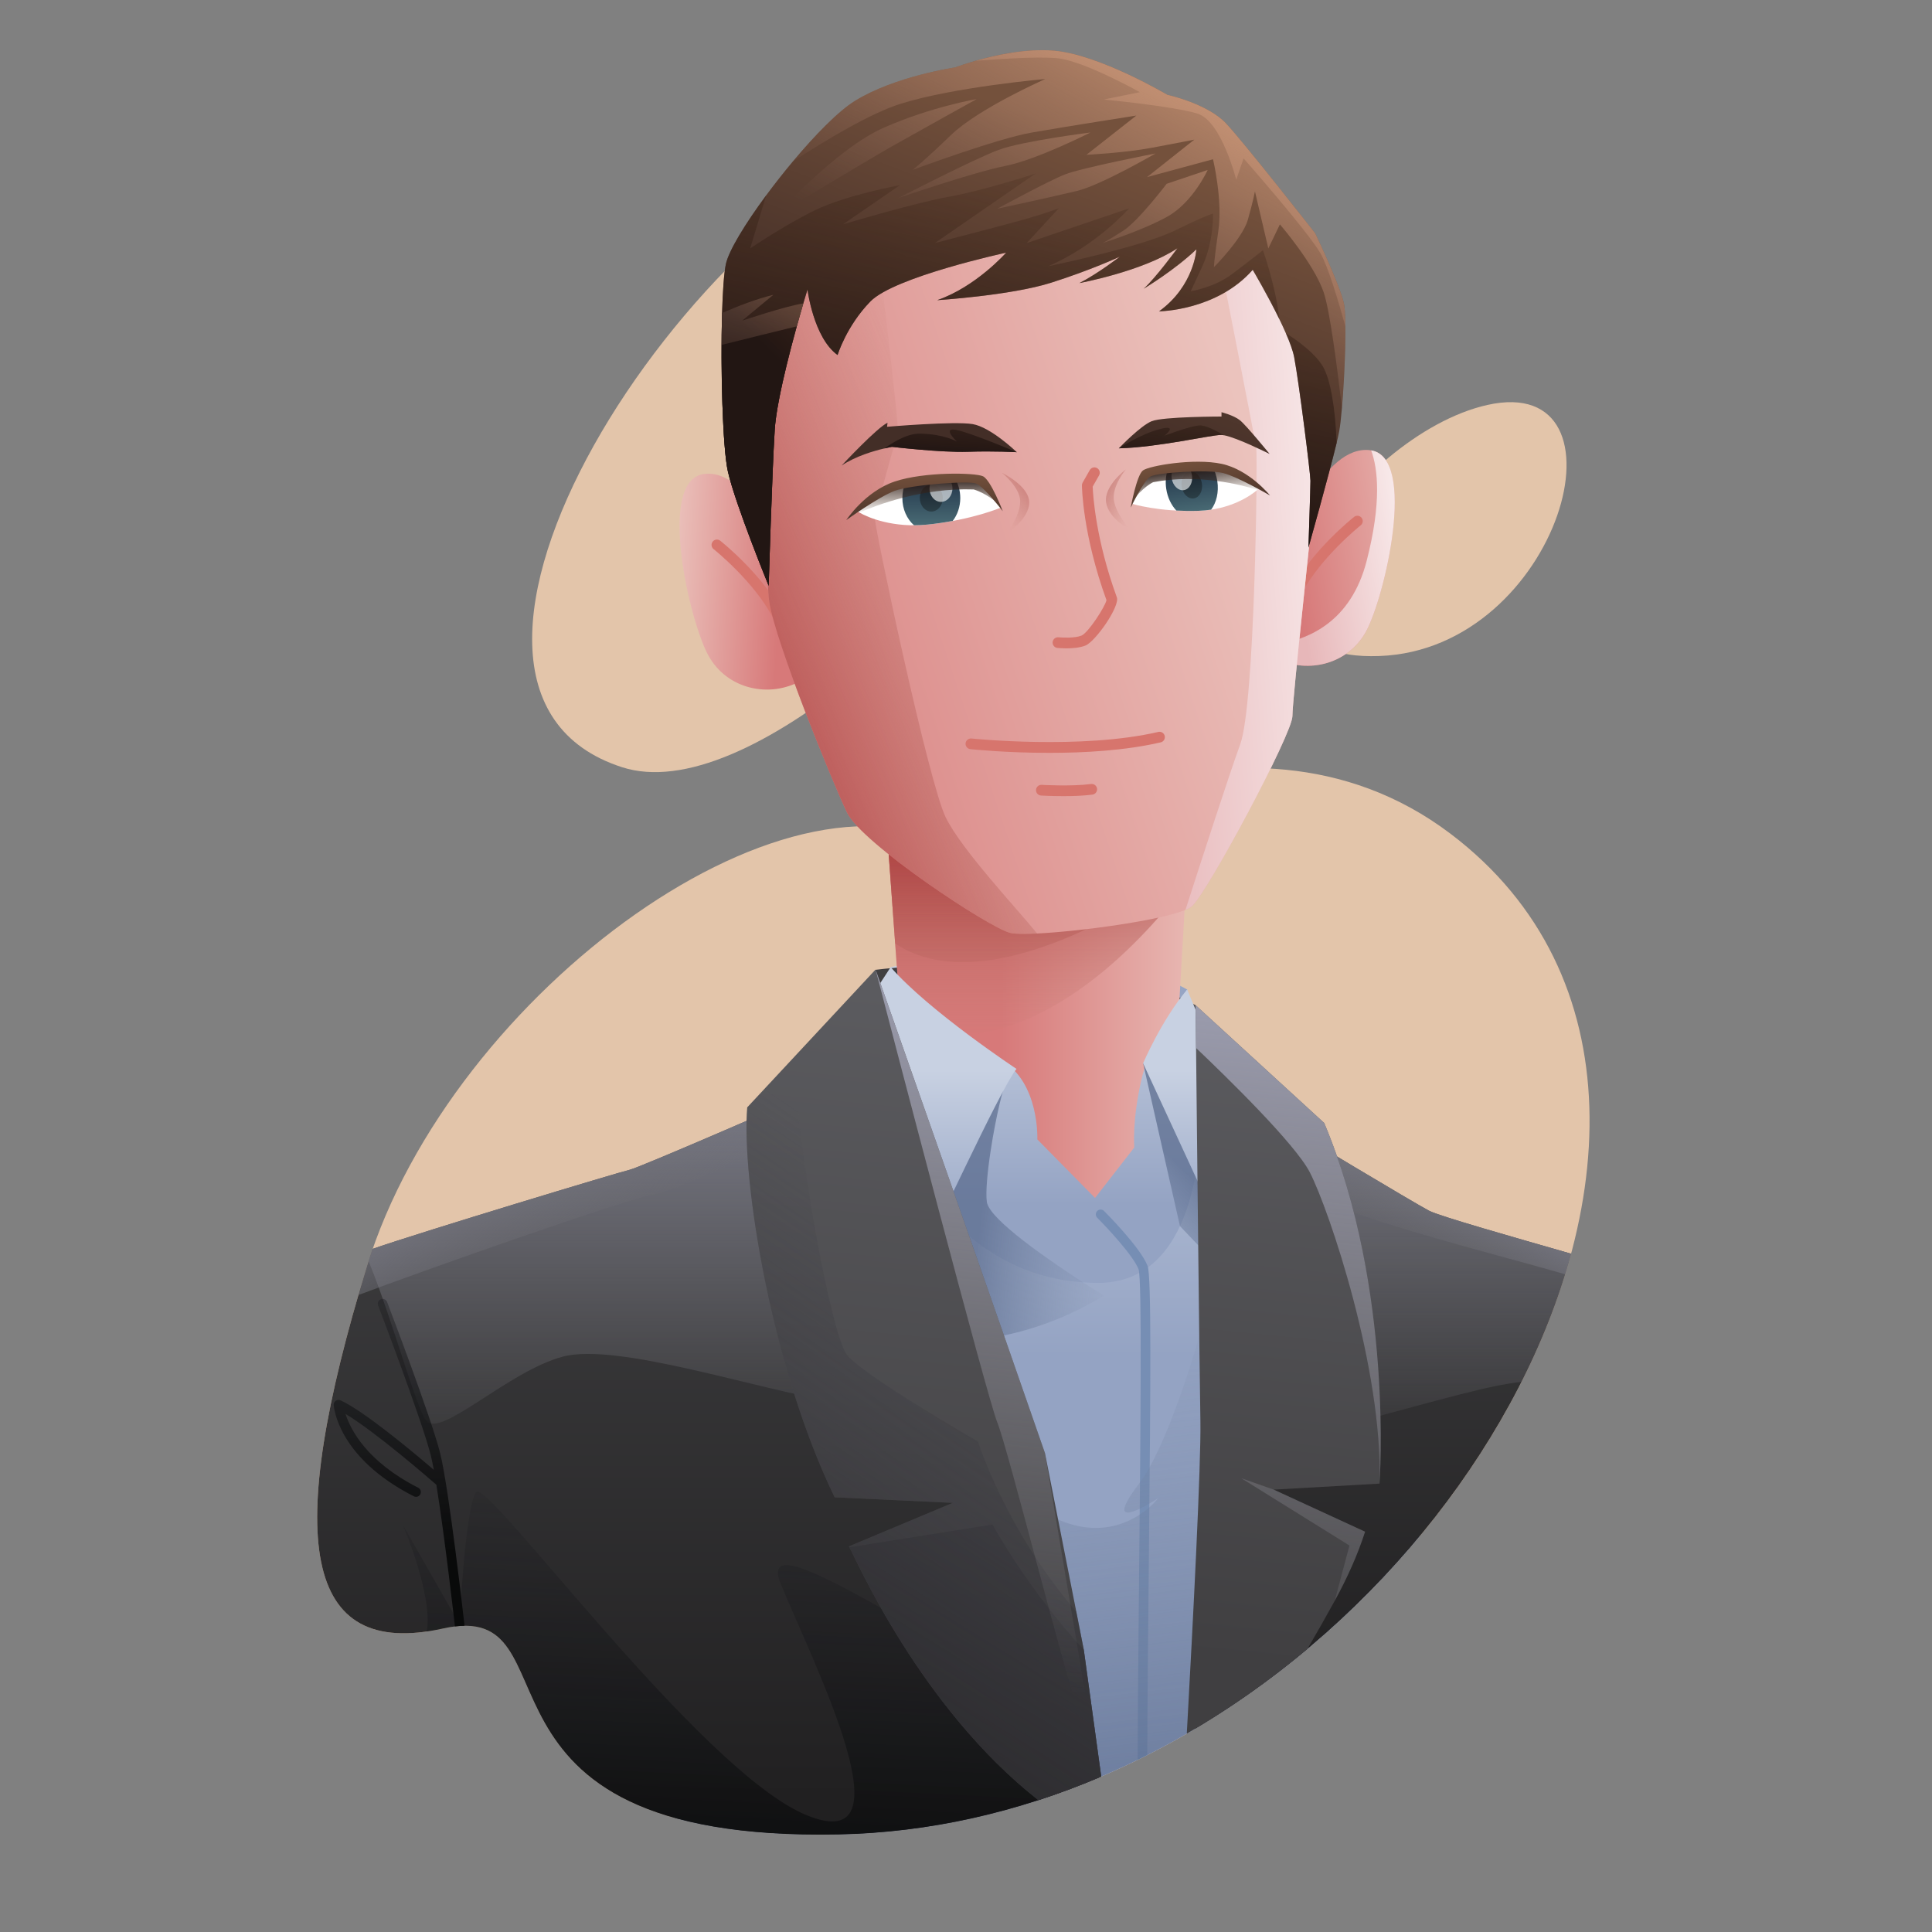 <?xml version="1.0" encoding="UTF-8" standalone="no"?>
<!-- Generator: Adobe Illustrator 19.2.0, SVG Export Plug-In . SVG Version: 6.00 Build 0)  -->

<svg
   version="1.1"
   id="Layer_1"
   x="0px"
   y="0px"
   viewBox="0 0 600 600"
   style="enable-background:new 0 0 600 600;"
   xml:space="preserve"
   sodipodi:docname="Ukraine Male.svg"
   inkscape:version="1.4 (1:1.4+202410161351+e7c3feb100)"
   xmlns:inkscape="http://www.inkscape.org/namespaces/inkscape"
   xmlns:sodipodi="http://sodipodi.sourceforge.net/DTD/sodipodi-0.dtd"
   xmlns="http://www.w3.org/2000/svg"
   xmlns:svg="http://www.w3.org/2000/svg"><rect x="0" y="0" width="600" height="600" fill="#808080" stroke="none"/><defs
   id="defs137">
	
	

		<linearGradient
   id="SVGID_1_"
   gradientUnits="userSpaceOnUse"
   x1="0"
   y1="0"
   x2="0.707"
   y2="0.707">
			<stop
   offset="0"
   style="stop-color:#DDDEE2"
   id="stop1" />
			<stop
   offset="0.181"
   style="stop-color:#D9DADE"
   id="stop2" />
			<stop
   offset="0.366"
   style="stop-color:#CDCED2"
   id="stop3" />
			<stop
   offset="0.553"
   style="stop-color:#B8BABD"
   id="stop4" />
			<stop
   offset="0.742"
   style="stop-color:#9B9EA0"
   id="stop5" />
			<stop
   offset="0.93"
   style="stop-color:#777A7C"
   id="stop6" />
			<stop
   offset="1"
   style="stop-color:#676B6C"
   id="stop7" />
		</linearGradient>
		
		
	
			
		
				
				
			</defs><sodipodi:namedview
   id="namedview137"
   pagecolor="#ffffff"
   bordercolor="#666666"
   borderopacity="1.0"
   inkscape:showpageshadow="2"
   inkscape:pageopacity="0.0"
   inkscape:pagecheckerboard="0"
   inkscape:deskcolor="#d1d1d1"
   inkscape:zoom="1.32"
   inkscape:cx="300"
   inkscape:cy="300"
   inkscape:window-width="1920"
   inkscape:window-height="1008"
   inkscape:window-x="0"
   inkscape:window-y="0"
   inkscape:window-maximized="1"
   inkscape:current-layer="Layer_1" />
<style
   type="text/css"
   id="style1">
	.Drop_x0020_Shadow{fill:none;}
	.Round_x0020_Corners_x0020_2_x0020_pt{fill:#FFFFFF;stroke:#272525;stroke-miterlimit:10;}
	.Live_x0020_Reflect_x0020_X{fill:none;}
	.Bevel_x0020_Soft{fill:url(#SVGID_1_);}
	.Dusk{fill:#FFFFFF;}
	.Foliage_GS{fill:#F8DC30;}
	.Pompadour_GS{fill-rule:evenodd;clip-rule:evenodd;fill:#6FABDE;}
	.st0{fill:#F5E4D0;}
	.st1{fill:#E3C5AA;}
	.st2{fill:url(#SVGID_2_);}
	.st3{fill:url(#SVGID_3_);}
	.st4{fill:url(#SVGID_4_);}
	.st5{fill:url(#SVGID_5_);}
	.st6{fill:url(#SVGID_6_);}
	.st7{fill:url(#SVGID_7_);}
	.st8{fill:url(#SVGID_8_);}
	.st9{opacity:0.7;fill:url(#SVGID_9_);}
	.st10{opacity:0.7;fill:url(#SVGID_10_);}
	.st11{fill:#768EB4;}
	.st12{opacity:0.7;fill:url(#SVGID_11_);}
	.st13{fill:url(#SVGID_12_);}
	.st14{fill:url(#SVGID_13_);}
	.st15{fill:url(#SVGID_14_);}
	.st16{fill:url(#SVGID_15_);}
	.st17{fill:url(#SVGID_16_);}
	.st18{fill:url(#SVGID_17_);}
	.st19{fill:url(#SVGID_18_);}
	.st20{fill:url(#SVGID_19_);}
	.st21{fill:url(#SVGID_20_);}
	.st22{fill:url(#SVGID_21_);}
	.st23{fill:url(#SVGID_22_);}
	.st24{fill:url(#SVGID_23_);}
	.st25{fill:url(#SVGID_24_);}
	.st26{fill:url(#SVGID_25_);}
	.st27{fill:url(#SVGID_26_);}
	.st28{fill:url(#SVGID_27_);}
	.st29{fill:url(#SVGID_28_);}
	.st30{fill:url(#SVGID_29_);}
	.st31{fill:url(#SVGID_30_);}
	.st32{fill:#D7756D;}
	.st33{fill:url(#SVGID_31_);}
	.st34{fill:url(#SVGID_32_);}
	.st35{fill:url(#SVGID_33_);}
	.st36{fill:url(#SVGID_34_);}
	.st37{fill:url(#SVGID_35_);}
	.st38{fill:url(#SVGID_36_);}
	.st39{fill:#FFFFFF;}
	.st40{fill:url(#SVGID_37_);}
	.st41{fill:url(#SVGID_38_);}
	.st42{opacity:0.6;}
	.st43{fill:url(#SVGID_39_);}
	.st44{fill:url(#SVGID_40_);}
	.st45{fill:url(#SVGID_41_);}
	.st46{fill:url(#SVGID_42_);}
	.st47{fill:url(#SVGID_43_);}
	.st48{fill:url(#SVGID_44_);}
	.st49{fill:url(#SVGID_45_);}
	.st50{fill:url(#SVGID_46_);}
	.st51{fill:url(#SVGID_47_);}
	.st52{fill:url(#SVGID_48_);}
	.st53{fill:url(#SVGID_49_);}
	.st54{opacity:0.7;fill:url(#SVGID_50_);}
	.st55{opacity:0.7;fill:url(#SVGID_51_);}
	.st56{opacity:0.7;fill:url(#SVGID_52_);}
	.st57{opacity:0.7;fill:url(#SVGID_53_);}
	.st58{fill:url(#SVGID_54_);}
	.st59{opacity:0.7;fill:url(#SVGID_55_);}
	.st60{opacity:0.7;fill:url(#SVGID_56_);}
	.st61{fill:url(#SVGID_57_);}
	.st62{opacity:0.7;fill:url(#SVGID_58_);}
	.st63{fill:url(#SVGID_59_);}
</style>
<g
   id="g10">
					<g
   id="g9">
						<path
   class="st1"
   d="m 293.611,37.445 c -80.82,25.818 -176.828,176.197 -100.413,200.826 76.415,24.63 282.294,-258.927 100.413,-200.826 z"
   id="path7" />
						<path
   class="st1"
   d="m 300.374,265.752 c -52.287,-36.601 -160.33,42.529 -186.401,127.503 -26.072,84.974 -19.827,122.14 23.625,112.484 43.453,-9.656 -0.126,66.388 122.79,63.953 172.842,-3.424 305.061,-223.747 190.087,-310.764 -65.593,-49.643 -150.101,6.823 -150.101,6.823 z"
   id="path8" />
						<path
   class="st1"
   d="m 461.887,125.767 c -41.625,9.349 -89.746,79.985 -33.524,77.967 56.221,-2.019 79.926,-88.388 33.524,-77.967 z"
   id="path9" />
					</g>
				</g><g
   id="g136">
			<g
   id="g67">
				
					<linearGradient
   id="SVGID_2_"
   gradientUnits="userSpaceOnUse"
   x1="276.606"
   y1="325.054"
   x2="370.369"
   y2="325.054">
					<stop
   offset="0.065"
   style="stop-color:#C8D1E2"
   id="stop12" />
					<stop
   offset="1"
   style="stop-color:#94A3C3"
   id="stop13" />
				</linearGradient>
				<path
   class="st2"
   d="m 325.199,295.747 c -25.012,-0.56 -48.593,4.604 -48.593,4.604 0,0 4.542,23.954 4.729,26.194 0.187,2.24 52.637,39.944 74.289,23.892 21.652,-16.052 13.066,-43.118 13.066,-43.118 0,0 -18.479,-11.013 -43.491,-11.573 z"
   id="path13"
   style="fill:url(#SVGID_2_)" />
				
					<linearGradient
   id="SVGID_3_"
   gradientUnits="userSpaceOnUse"
   x1="382.876"
   y1="323.091"
   x2="340.223"
   y2="318.053">
					<stop
   offset="0"
   style="stop-color:#5C5C60"
   id="stop14" />
					<stop
   offset="1"
   style="stop-color:#403F41"
   id="stop15" />
				</linearGradient>
				<path
   class="st3"
   d="m 271.949,301.183 -1.568,15.843 104.284,21.092 -3.362,-25.945 c -36.398,-19.226 -99.353,-10.99 -99.353,-10.99 z"
   id="path15"
   style="fill:url(#SVGID_3_)" />
				<g
   id="g21">
					
						<linearGradient
   id="SVGID_4_"
   gradientUnits="userSpaceOnUse"
   x1="380.386"
   y1="308.626"
   x2="311.054"
   y2="308.626">
						<stop
   offset="0"
   style="stop-color:#EBC3BD"
   id="stop16" />
						<stop
   offset="1"
   style="stop-color:#D77979"
   id="stop17" />
					</linearGradient>
					<polygon
   class="st4"
   points="368.361,274.491 370.429,238.63 273.495,230.791 279.595,315.032 281.902,317.78 339.571,386.462 365.33,327.038 "
   id="polygon17"
   style="fill:url(#SVGID_4_)" />
					
						<linearGradient
   id="SVGID_5_"
   gradientUnits="userSpaceOnUse"
   x1="321.962"
   y1="324.243"
   x2="321.962"
   y2="251.81">
						<stop
   offset="0"
   style="stop-color:#BF7C71;stop-opacity:0"
   id="stop18" />
						<stop
   offset="1"
   style="stop-color:#AC3A3B"
   id="stop19" />
					</linearGradient>
					<path
   class="st5"
   d="m 273.495,230.791 4.51,62.231 1.59,22.01 2.307,2.748 c 7.728,3.248 15.716,4.592 23.698,2.979 27.498,-5.547 50.166,-29.805 62.761,-46.268 l 2.068,-35.86 -12.648,-1.023 z"
   id="path19"
   style="fill:url(#SVGID_5_)" />
					
						<linearGradient
   id="SVGID_6_"
   gradientUnits="userSpaceOnUse"
   x1="316.745"
   y1="324.243"
   x2="316.745"
   y2="251.81">
						<stop
   offset="0"
   style="stop-color:#BF7C71;stop-opacity:0"
   id="stop20" />
						<stop
   offset="1"
   style="stop-color:#AC3A3B"
   id="stop21" />
					</linearGradient>
					<path
   class="st6"
   d="m 273.495,230.791 4.51,62.231 c 29.529,19.703 81.972,-17.307 81.972,-17.307 0,0 0.366,-22.331 -2.195,-38.108 z"
   id="path21"
   style="fill:url(#SVGID_6_)" />
				</g>
				<g
   id="g35">
					
						<linearGradient
   id="SVGID_7_"
   gradientUnits="userSpaceOnUse"
   x1="325.241"
   y1="285.77"
   x2="325.241"
   y2="421.167">
						<stop
   offset="0.065"
   style="stop-color:#C8D1E2"
   id="stop22" />
						<stop
   offset="1"
   style="stop-color:#94A3C3"
   id="stop23" />
					</linearGradient>
					<path
   class="st7"
   d="m 260.388,569.692 c 72.291,-1.432 137.47,-40.81 180.435,-92.505 l -1.705,-103.418 -31.448,-14.201 -34.643,-15.642 -8.967,-4.047 -28.625,50.069 -27.76,-32.695 -23.19,-27.319 -6.884,-0.463 -6.914,3.718 -41.37,22.279 -19.659,10.587 v 198.542 c 12.691,3.525 29.139,5.521 50.73,5.094 z"
   id="path23"
   style="fill:url(#SVGID_7_)" />
					
						<linearGradient
   id="SVGID_8_"
   gradientUnits="userSpaceOnUse"
   x1="321.707"
   y1="299.109"
   x2="321.707"
   y2="374.189">
						<stop
   offset="0.065"
   style="stop-color:#C8D1E2"
   id="stop24" />
						<stop
   offset="1"
   style="stop-color:#94A3C3"
   id="stop25" />
					</linearGradient>
					<path
   class="st8"
   d="m 372.923,340.418 -4.233,-33.098 c 0,0 -11.199,14.932 -14.186,27.871 -2.987,12.946 -2.24,21.159 -2.24,21.159 l -12.192,15.679 -17.919,-18.173 c 0,0 0.747,-17.665 -11.199,-24.639 -1.053,-0.612 -2.173,-1.292 -3.345,-2.023 -12.133,-7.548 -29.641,-20.711 -31,-26.841 l -6.227,31.605 c 0,0 0.097,0.433 0.306,1.232 2.3,8.788 18.098,61.738 65.658,65.053 1.538,0.112 3.113,0.164 4.719,0.164 30.268,0 32.097,-41.938 31.963,-54.481 -0.022,-2.21 -0.104,-3.509 -0.104,-3.509 z"
   id="path25"
   style="fill:url(#SVGID_8_)" />
					
						<linearGradient
   id="SVGID_9_"
   gradientUnits="userSpaceOnUse"
   x1="341.376"
   y1="400.837"
   x2="372.921"
   y2="368.919">
						<stop
   offset="0.065"
   style="stop-color:#8190AB;stop-opacity:0"
   id="stop26" />
						<stop
   offset="1"
   style="stop-color:#596A8C"
   id="stop27" />
					</linearGradient>
					<path
   class="st9"
   d="m 379.558,332.504 -24.557,-2.288 11.448,50.571 25.012,26.206 2.847,-57.474 c 0.431,-8.706 -6.071,-16.208 -14.751,-17.016 z"
   id="path27"
   style="fill:url(#SVGID_9_)" />
					
						<linearGradient
   id="SVGID_10_"
   gradientUnits="userSpaceOnUse"
   x1="354.206"
   y1="366.362"
   x2="306.795"
   y2="360.762">
						<stop
   offset="0.065"
   style="stop-color:#8190AB;stop-opacity:0"
   id="stop28" />
						<stop
   offset="1"
   style="stop-color:#596A8C"
   id="stop29" />
					</linearGradient>
					<path
   class="st10"
   d="m 306.473,373.269 c -0.403,-3.024 0.172,-9.281 1.202,-16.015 1.508,-9.878 3.987,-20.793 5.764,-24.049 l -5.831,-6.01 c -12.133,-7.548 -29.641,-20.711 -31,-26.841 l -6.227,31.605 c 0,0 0.097,0.433 0.306,1.232 l -41.37,22.279 c 4.405,12.073 12.797,26.513 28.125,42.938 34.964,37.458 85.362,3.92 85.362,3.92 0,0 -2.621,-1.605 -6.458,-4.084 -10.244,-6.63 -29.148,-19.539 -29.872,-24.975 z"
   id="path29"
   style="fill:url(#SVGID_10_)" />
					<g
   id="g30">
						<path
   class="st11"
   d="m 356.782,485.093 c 0.552,-54.963 0.827,-88.809 -0.388,-91.958 -2.204,-5.714 -13.067,-16.602 -13.529,-17.062 -0.584,-0.583 -1.529,-0.583 -2.111,0.002 -0.583,0.583 -0.582,1.528 0.002,2.111 3.018,3.014 11.21,11.768 12.847,16.011 1.072,3.29 0.605,49.816 0.193,90.866 -0.216,21.532 -0.436,43.498 -0.482,61.473 1,-0.49 1.998,-0.984 2.991,-1.487 0.053,-17.676 0.267,-39.021 0.477,-59.956 z"
   id="path30" />
					</g>
					
						<linearGradient
   id="SVGID_11_"
   gradientUnits="userSpaceOnUse"
   x1="315.194"
   y1="389.161"
   x2="335.135"
   y2="562.717">
						<stop
   offset="0.065"
   style="stop-color:#8190AB;stop-opacity:0"
   id="stop30" />
						<stop
   offset="1"
   style="stop-color:#596A8C"
   id="stop31" />
					</linearGradient>
					<path
   class="st12"
   d="m 260.388,569.692 c 72.291,-1.432 137.47,-40.81 180.435,-92.505 l -1.705,-103.418 -31.448,-14.201 c -14.544,1.486 -24.795,3.001 -24.795,3.001 0.747,16.426 -16.052,81.009 -29.118,98.181 -13.066,17.172 5.973,4.48 5.973,4.48 0,0 -22.399,29.865 -58.61,-17.546 -21.406,-28.028 -56.908,-35.577 -91.461,-33.583 v 150.497 c 12.691,3.525 29.139,5.521 50.73,5.094 z"
   id="path31"
   style="fill:url(#SVGID_11_)" />
					
						<linearGradient
   id="SVGID_12_"
   gradientUnits="userSpaceOnUse"
   x1="287.307"
   y1="328.599"
   x2="287.307"
   y2="386.21">
						<stop
   offset="0.065"
   style="stop-color:#C8D1E2"
   id="stop32" />
						<stop
   offset="1"
   style="stop-color:#94A3C3"
   id="stop33" />
					</linearGradient>
					<path
   class="st13"
   d="m 276.606,300.351 -17.67,27.127 c 0,0 2.987,40.069 28.123,60.725 0.577,0.474 23.394,-49.775 28.621,-56.246 0,0 -27.127,-17.919 -39.073,-31.607 z"
   id="path33"
   style="fill:url(#SVGID_12_)" />
					
						<linearGradient
   id="SVGID_13_"
   gradientUnits="userSpaceOnUse"
   x1="370.805"
   y1="328.599"
   x2="370.805"
   y2="386.21">
						<stop
   offset="0.065"
   style="stop-color:#C8D1E2"
   id="stop34" />
						<stop
   offset="1"
   style="stop-color:#94A3C3"
   id="stop35" />
					</linearGradient>
					<path
   class="st14"
   d="m 355.001,330.216 27.625,59.73 3.982,-39.82 -17.919,-42.806 c -7.964,9.457 -13.688,22.896 -13.688,22.896 z"
   id="path35"
   style="fill:url(#SVGID_13_)" />
				</g>
				<g
   id="g52">
					<g
   id="g43">
						
							<linearGradient
   id="SVGID_14_"
   gradientUnits="userSpaceOnUse"
   x1="219.859"
   y1="351.946"
   x2="219.859"
   y2="558.691">
							<stop
   offset="0"
   style="stop-color:#3F3F41"
   id="stop36" />
							<stop
   offset="1"
   style="stop-color:#212021"
   id="stop37" />
						</linearGradient>
						<path
   class="st15"
   d="m 307.817,441.212 -31.956,-97.061 -6.331,-1.247 -17.688,-3.479 c 0,0 -53.01,23.145 -56.37,23.892 -3.169,0.704 -63.801,19.013 -79.751,24.533 -0.62,1.83 -1.205,3.634 -1.749,5.405 -26.072,84.974 -19.827,122.14 23.625,112.484 43.453,-9.656 -0.126,66.388 122.79,63.953 28.337,-0.561 55.582,-6.953 80.825,-17.631 l -3.389,-19.164 z"
   id="path37"
   style="fill:url(#SVGID_14_)" />
						
							<linearGradient
   id="SVGID_15_"
   gradientUnits="userSpaceOnUse"
   x1="236.924"
   y1="435.576"
   x2="229.32"
   y2="590.364">
							<stop
   offset="0"
   style="stop-color:#25252A;stop-opacity:0"
   id="stop38" />
							<stop
   offset="1"
   style="stop-color:#090A0A"
   id="stop39" />
						</linearGradient>
						<path
   class="st16"
   d="m 242.51,491.982 c 10.453,25.385 40.818,85.172 7.966,71.733 -32.851,-13.439 -99.055,-104.584 -102.541,-100.351 -3.479,4.233 -5.226,41.064 -5.226,41.064 l -17.658,-30.97 c 0.263,0.606 9.476,22.154 7.479,33.212 1.631,-0.237 3.316,-0.542 5.068,-0.931 43.453,-9.656 -0.126,66.388 122.79,63.953 28.337,-0.561 55.582,-6.953 80.825,-17.631 l -3.389,-19.164 c -42.013,-16.5 -104.483,-63.187 -95.314,-40.915 z"
   id="path39"
   style="fill:url(#SVGID_15_)" />
						
							<linearGradient
   id="SVGID_16_"
   gradientUnits="userSpaceOnUse"
   x1="211.143"
   y1="328.821"
   x2="211.143"
   y2="463.318">
							<stop
   offset="0"
   style="stop-color:#808190"
   id="stop40" />
							<stop
   offset="1"
   style="stop-color:#706F72;stop-opacity:0"
   id="stop41" />
						</linearGradient>
						<path
   class="st17"
   d="m 174.814,421.307 c 16.926,-4.48 61.223,10.453 84.122,13.932 8.265,1.254 26.849,3.748 48.882,5.973 l -31.956,-97.061 -6.331,-1.247 -17.688,-3.479 c 0,0 -53.01,23.145 -56.37,23.892 -3.169,0.704 -63.801,19.013 -79.751,24.533 -0.436,1.287 -0.854,2.561 -1.252,3.819 7.394,17.996 14.746,45.701 17.914,49.57 4.48,5.48 25.512,-15.451 42.431,-19.931 z"
   id="path41"
   style="fill:url(#SVGID_16_)" />
						
							<linearGradient
   id="SVGID_17_"
   gradientUnits="userSpaceOnUse"
   x1="164.735"
   y1="330.35"
   x2="197.833"
   y2="384.725">
							<stop
   offset="0"
   style="stop-color:#808190"
   id="stop42" />
							<stop
   offset="1"
   style="stop-color:#706F72;stop-opacity:0"
   id="stop43" />
						</linearGradient>
						<path
   class="st18"
   d="m 269.53,342.904 -17.688,-3.479 c 0,0 -53.01,23.145 -56.37,23.892 -3.169,0.704 -63.801,19.013 -79.751,24.533 -0.62,1.83 -1.205,3.634 -1.749,5.405 -0.932,3.039 -1.819,6.01 -2.668,8.926 19.086,-7.194 83.693,-30.062 92.381,-31.398 7.645,-1.18 45.417,-19.965 65.845,-27.879 z"
   id="path43"
   style="fill:url(#SVGID_17_)" />
					</g>
					<g
   id="g49">
						
							<linearGradient
   id="SVGID_18_"
   gradientUnits="userSpaceOnUse"
   x1="429.527"
   y1="350.997"
   x2="429.527"
   y2="525.219">
							<stop
   offset="0"
   style="stop-color:#3F3F41"
   id="stop44" />
							<stop
   offset="1"
   style="stop-color:#212021"
   id="stop45" />
						</linearGradient>
						<path
   class="st19"
   d="m 487.914,389.355 c -17.779,-5.099 -40.919,-11.672 -44.099,-13.346 -4.972,-2.613 -42.237,-25.012 -42.237,-25.012 l -2.091,15.978 -10.274,78.53 -4.099,31.299 -13.975,60.09 c 58.163,-34.547 101.715,-91.57 116.774,-147.538 z"
   id="path45"
   style="fill:url(#SVGID_18_)" />
						
							<linearGradient
   id="SVGID_19_"
   gradientUnits="userSpaceOnUse"
   x1="438.564"
   y1="330.034"
   x2="438.564"
   y2="460.807">
							<stop
   offset="0"
   style="stop-color:#808190"
   id="stop46" />
							<stop
   offset="1"
   style="stop-color:#706F72;stop-opacity:0"
   id="stop47" />
						</linearGradient>
						<path
   class="st20"
   d="m 443.815,376.009 c -4.972,-2.613 -42.237,-25.012 -42.237,-25.012 l -2.091,15.978 -10.274,78.53 c 12.065,-0.299 22.526,-1.299 29.999,-3.293 29.174,-7.81 42.742,-11.881 53.311,-13.065 6.618,-13.113 11.808,-26.482 15.389,-39.792 -17.779,-5.099 -40.919,-11.672 -44.099,-13.346 z"
   id="path47"
   style="fill:url(#SVGID_19_)" />
						
							<linearGradient
   id="SVGID_20_"
   gradientUnits="userSpaceOnUse"
   x1="454.962"
   y1="354.501"
   x2="433.327"
   y2="391.164">
							<stop
   offset="0"
   style="stop-color:#808190"
   id="stop48" />
							<stop
   offset="1"
   style="stop-color:#706F72;stop-opacity:0"
   id="stop49" />
						</linearGradient>
						<path
   class="st21"
   d="m 443.815,376.009 c -4.972,-2.613 -42.237,-25.012 -42.237,-25.012 l -2.091,15.978 c 0.47,0.276 0.911,0.553 1.307,0.821 14.304,9.739 62.348,21.214 85.277,27.954 0.655,-2.132 1.269,-4.264 1.843,-6.395 -17.779,-5.099 -40.919,-11.672 -44.099,-13.346 z"
   id="path49"
   style="fill:url(#SVGID_20_)" />
					</g>
					<g
   id="g51">
						
							<linearGradient
   id="SVGID_21_"
   gradientUnits="userSpaceOnUse"
   x1="123.932"
   y1="353.077"
   x2="123.932"
   y2="482.394">
							<stop
   offset="0"
   style="stop-color:#25252A;stop-opacity:0"
   id="stop50" />
							<stop
   offset="1"
   style="stop-color:#090A0A"
   id="stop51" />
						</linearGradient>
						<path
   class="st22"
   d="m 136.694,451.304 c -2.728,-10.911 -15.919,-45.492 -16.48,-46.959 -0.294,-0.771 -1.158,-1.156 -1.927,-0.862 -0.771,0.294 -1.157,1.157 -0.862,1.928 0.136,0.357 13.687,35.878 16.372,46.617 0.288,1.153 0.6,2.662 0.926,4.434 -6.587,-5.644 -21.664,-18.227 -28.968,-21.583 -0.477,-0.219 -1.034,-0.172 -1.467,0.125 -0.433,0.297 -0.679,0.799 -0.647,1.323 0.04,0.663 1.257,16.359 24.893,28.368 0.217,0.11 0.448,0.162 0.675,0.162 0.544,0 1.069,-0.298 1.332,-0.817 0.373,-0.736 0.08,-1.635 -0.655,-2.008 -16.017,-8.138 -21.038,-18.076 -22.588,-22.932 9.241,5.554 25.496,19.622 28.22,21.998 2.595,16.055 5.671,43.148 5.704,43.431 l 0.028,0.573 c 1.05,-0.128 2.04,-0.196 2.976,-0.207 l -0.031,-0.635 c -0.194,-1.711 -4.771,-42.035 -7.501,-52.956 z"
   id="path51"
   style="fill:url(#SVGID_21_)" />
					</g>
				</g>
				<g
   id="g66">
					<g
   id="g59">
						<g
   id="g57">
							
								<linearGradient
   id="SVGID_22_"
   gradientUnits="userSpaceOnUse"
   x1="301.494"
   y1="302.806"
   x2="278.996"
   y2="528.296">
								<stop
   offset="0"
   style="stop-color:#5C5C60"
   id="stop52" />
								<stop
   offset="1"
   style="stop-color:#403F41"
   id="stop53" />
							</linearGradient>
							<path
   class="st23"
   d="m 334.255,500.531 -9.729,-49.255 c -11.931,-34.516 -51.345,-146.6 -52.577,-150.094 -0.022,-0.052 -0.03,-0.082 -0.03,-0.082 l -24.952,26.796 -14.91,16.008 c -1.867,22.025 7.466,80.635 27.155,121.095 l 36.682,1.725 -32.254,13.521 c 0,0 0.052,0.097 0.157,0.276 1.95,3.34 21.881,49.637 58.702,78.53 6.618,-2.152 13.121,-4.604 19.496,-7.328 l -5.41,-39.366 z"
   id="path53"
   style="fill:url(#SVGID_22_)" />
							
								<linearGradient
   id="SVGID_23_"
   gradientUnits="userSpaceOnUse"
   x1="322.937"
   y1="394.923"
   x2="221.646"
   y2="544.106">
								<stop
   offset="0"
   style="stop-color:#414149;stop-opacity:0"
   id="stop54" />
								<stop
   offset="1"
   style="stop-color:#282729"
   id="stop55" />
							</linearGradient>
							<path
   class="st24"
   d="m 334.255,500.531 c -22.122,-25.699 -30.522,-52.846 -30.522,-52.846 0,0 -35.091,-20.159 -40.691,-26.878 -4.659,-5.592 -16.03,-65.427 -16.075,-92.91 l -14.91,16.008 c -1.867,22.025 7.466,80.635 27.155,121.095 l 36.682,1.725 -32.254,13.521 c 0,0 0.052,0.097 0.157,0.276 1.95,3.34 21.881,49.637 58.702,78.53 6.618,-2.152 13.121,-4.604 19.496,-7.328 l -5.41,-39.366 z"
   id="path55"
   style="fill:url(#SVGID_23_)" />
							
								<linearGradient
   id="SVGID_24_"
   gradientUnits="userSpaceOnUse"
   x1="376.09"
   y1="398.338"
   x2="264.646"
   y2="577.674">
								<stop
   offset="0"
   style="stop-color:#414149;stop-opacity:0"
   id="stop56" />
								<stop
   offset="1"
   style="stop-color:#282729"
   id="stop57" />
							</linearGradient>
							<path
   class="st25"
   d="m 308.213,473.444 c 0,0 -21.227,3.42 -44.417,7.078 1.95,3.34 21.881,49.637 58.702,78.53 6.618,-2.152 13.121,-4.604 19.496,-7.328 l -5.41,-39.366 c -17.508,-18.912 -28.372,-38.914 -28.372,-38.914 z"
   id="path57"
   style="fill:url(#SVGID_24_)" />
						</g>
						
							<linearGradient
   id="SVGID_25_"
   gradientUnits="userSpaceOnUse"
   x1="318.845"
   y1="304.58"
   x2="297.106"
   y2="522.469">
							<stop
   offset="0"
   style="stop-color:#9B9CAE"
   id="stop58" />
							<stop
   offset="1"
   style="stop-color:#8D8B8F;stop-opacity:0"
   id="stop59" />
						</linearGradient>
						<path
   class="st26"
   d="m 271.949,301.183 c 0.037,0.187 0.172,0.687 0.373,1.471 3.875,14.873 34.24,131.368 37.383,139.059 3.36,8.213 20.905,78.395 25.012,88.848 1.792,4.565 3.966,13.36 5.846,21.769 0.277,-0.116 0.555,-0.229 0.831,-0.346 l -16.869,-100.707 c -11.931,-34.516 -51.345,-146.6 -52.577,-150.094 z"
   id="path59"
   style="fill:url(#SVGID_25_)" />
					</g>
					<g
   id="g65">
						
							<linearGradient
   id="SVGID_26_"
   gradientUnits="userSpaceOnUse"
   x1="407.134"
   y1="313.561"
   x2="386.918"
   y2="516.183">
							<stop
   offset="0"
   style="stop-color:#5C5C60"
   id="stop60" />
							<stop
   offset="1"
   style="stop-color:#403F41"
   id="stop61" />
						</linearGradient>
						<path
   class="st27"
   d="m 423.94,475.683 -28.372,-13.066 32.851,-1.867 c 0,0 4.48,-60.477 -17.172,-111.994 l -39.944,-36.585 c 0,0 0.052,5.092 0.142,13.282 0.306,29.507 1.06,99.226 1.351,115.883 0.233,13.264 -2.29,62.13 -4.224,97.063 13.275,-7.677 25.809,-16.527 37.443,-26.274 2.999,-5.138 5.874,-10.191 8.495,-14.979 3.815,-6.959 7.085,-14.178 9.43,-21.465 z"
   id="path61"
   style="fill:url(#SVGID_26_)" />
						
							<linearGradient
   id="SVGID_27_"
   gradientUnits="userSpaceOnUse"
   x1="419.951"
   y1="314.658"
   x2="398.05"
   y2="534.165">
							<stop
   offset="0"
   style="stop-color:#9B9CAE"
   id="stop62" />
							<stop
   offset="1"
   style="stop-color:#8D8B8F;stop-opacity:0"
   id="stop63" />
						</linearGradient>
						<path
   class="st28"
   d="m 385.488,459.071 33.598,20.905 -4.577,17.172 c 3.815,-6.959 7.085,-14.178 9.43,-21.465 l -28.372,-13.066 z"
   id="path63"
   style="fill:url(#SVGID_27_)" />
						
							<linearGradient
   id="SVGID_28_"
   gradientUnits="userSpaceOnUse"
   x1="407.152"
   y1="313.381"
   x2="385.252"
   y2="532.888">
							<stop
   offset="0"
   style="stop-color:#9B9CAE"
   id="stop64" />
							<stop
   offset="1"
   style="stop-color:#8D8B8F;stop-opacity:0"
   id="stop65" />
						</linearGradient>
						<path
   class="st29"
   d="m 371.303,312.173 c 0,0 0.052,5.092 0.142,13.282 9.751,9.266 30.768,29.79 35.323,38.608 5.973,11.573 22.772,61.223 21.652,96.688 0,0 4.48,-60.477 -17.172,-111.994 z"
   id="path65"
   style="fill:url(#SVGID_28_)" />
					</g>
				</g>
			</g>
			<g
   id="g135">
				<g
   id="g72">
					
						<linearGradient
   id="SVGID_29_"
   gradientUnits="userSpaceOnUse"
   x1="451.132"
   y1="167.571"
   x2="401.696"
   y2="175.464">
						<stop
   offset="0"
   style="stop-color:#EBC3BD"
   id="stop67" />
						<stop
   offset="1"
   style="stop-color:#D77979"
   id="stop68" />
					</linearGradient>
					<path
   class="st30"
   d="m 424.229,196.128 c -5.858,10.676 -19.135,13.402 -28.989,7.802 l 0.523,-3.722 4.62,-32.594 c 0,0 10.56,-29.736 25.216,-27.792 0.075,0.008 0.158,0.025 0.233,0.042 14.316,2.36 4.221,45.655 -1.604,56.265 z"
   id="path68"
   style="fill:url(#SVGID_29_)" />
					
						<linearGradient
   id="SVGID_30_"
   gradientUnits="userSpaceOnUse"
   x1="451.173"
   y1="167.826"
   x2="401.737"
   y2="175.719">
						<stop
   offset="0"
   style="stop-color:#FFFFFF"
   id="stop69" />
						<stop
   offset="1"
   style="stop-color:#E7B7B9"
   id="stop70" />
					</linearGradient>
					<path
   class="st31"
   d="m 424.229,196.128 c -5.858,10.676 -19.135,13.402 -28.989,7.802 l 0.523,-3.722 c 10.71,-1.421 23.812,-7.195 28.656,-25.981 4.686,-18.179 3.506,-28.606 1.412,-34.364 14.316,2.36 4.221,45.655 -1.604,56.265 z"
   id="path70"
   style="fill:url(#SVGID_30_)" />
					<g
   id="g71">
						<path
   class="st32"
   d="m 402.732,185.238 c -0.261,0 -0.524,-0.061 -0.771,-0.19 -0.812,-0.426 -1.126,-1.43 -0.7,-2.243 6.219,-11.871 18.724,-21.852 19.253,-22.271 0.718,-0.569 1.765,-0.449 2.334,0.271 0.569,0.719 0.448,1.764 -0.271,2.334 -0.125,0.098 -12.486,9.972 -18.373,21.207 -0.297,0.567 -0.875,0.891 -1.473,0.891 z"
   id="path71" />
					</g>
				</g>
				<g
   id="g75">
					
						<linearGradient
   id="SVGID_31_"
   gradientUnits="userSpaceOnUse"
   x1="207.761"
   y1="179.37"
   x2="242.449"
   y2="181.447">
						<stop
   offset="0"
   style="stop-color:#EBC3BD"
   id="stop72" />
						<stop
   offset="1"
   style="stop-color:#D77979"
   id="stop73" />
					</linearGradient>
					<path
   class="st33"
   d="m 243.808,175.004 c 0,0 -10.562,-29.736 -25.219,-27.797 -14.657,1.939 -4.487,45.641 1.369,56.312 5.856,10.671 19.134,13.395 28.988,7.797 z"
   id="path73"
   style="fill:url(#SVGID_31_)" />
					<g
   id="g74">
						<path
   class="st32"
   d="m 241.458,192.626 c -0.599,0 -1.176,-0.324 -1.474,-0.891 -5.895,-11.252 -18.248,-21.109 -18.372,-21.207 -0.719,-0.57 -0.841,-1.615 -0.271,-2.334 0.569,-0.719 1.614,-0.841 2.334,-0.271 0.529,0.419 13.034,10.399 19.253,22.271 0.426,0.813 0.112,1.817 -0.701,2.243 -0.246,0.129 -0.51,0.19 -0.77,0.19 z"
   id="path74" />
					</g>
				</g>
				<g
   id="g80">
					
						<linearGradient
   id="SVGID_32_"
   gradientUnits="userSpaceOnUse"
   x1="391.484"
   y1="143.978"
   x2="207.865"
   y2="205.461">
						<stop
   offset="0"
   style="stop-color:#EBC3BD"
   id="stop75" />
						<stop
   offset="1"
   style="stop-color:#D77979"
   id="stop76" />
					</linearGradient>
					<path
   class="st34"
   d="m 408.426,150.963 c -0.831,9.97 -7.062,66.053 -7.062,71.453 0,5.401 -26.172,54.421 -31.157,58.991 -0.415,0.382 -1.113,0.773 -2.052,1.163 -7.877,3.29 -32.495,6.68 -46.063,7.336 -3.98,0.191 -7.004,0.158 -8.383,-0.191 -6.647,-1.662 -46.112,-27.834 -50.682,-37.388 -4.57,-9.555 -22.018,-52.344 -24.095,-65.222 -2.077,-12.878 0.69,-106.624 0.69,-106.624 4.47,-9.131 15.329,-17.847 29.246,-24.834 15.828,-7.935 35.602,-13.643 54.396,-15.188 18.287,-1.504 36.458,5.675 50.483,14.573 13.061,8.275 22.516,18.038 25.125,23.646 5.401,11.632 10.386,62.314 9.555,72.284 z"
   id="path76"
   style="fill:url(#SVGID_32_)" />
					
						<linearGradient
   id="SVGID_33_"
   gradientUnits="userSpaceOnUse"
   x1="313.347"
   y1="165.264"
   x2="205.335"
   y2="210.684">
						<stop
   offset="0"
   style="stop-color:#BF7C71;stop-opacity:0"
   id="stop77" />
						<stop
   offset="1"
   style="stop-color:#AC3A3B"
   id="stop78" />
					</linearGradient>
					<path
   class="st35"
   d="m 322.092,289.907 c -3.98,0.191 -7.004,0.158 -8.383,-0.191 -6.647,-1.662 -46.112,-27.834 -50.682,-37.388 -4.57,-9.555 -22.018,-52.344 -24.095,-65.222 -2.077,-12.878 0.69,-106.624 0.69,-106.624 4.47,-9.131 15.329,-17.847 29.246,-24.834 l 2.052,8.491 c 0.415,2.077 8.309,67.299 7.893,69.792 -0.415,2.493 -7.062,24.51 -7.062,27.418 0,2.908 16.617,81.839 22.018,92.64 5.06,10.12 21.802,27.908 28.324,35.918 z"
   id="path78"
   style="fill:url(#SVGID_33_)" />
					
						<linearGradient
   id="SVGID_34_"
   gradientUnits="userSpaceOnUse"
   x1="441.936"
   y1="163.592"
   x2="351.373"
   y2="170.238">
						<stop
   offset="0"
   style="stop-color:#FFFFFF"
   id="stop79" />
						<stop
   offset="1"
   style="stop-color:#E7B7B9"
   id="stop80" />
					</linearGradient>
					<path
   class="st36"
   d="m 408.426,150.963 c -0.831,9.97 -7.062,66.053 -7.062,71.453 0,5.401 -26.172,54.421 -31.157,58.991 -0.415,0.382 -1.113,0.773 -2.052,1.163 5.068,-15.753 13.842,-42.789 17.008,-51.43 4.57,-12.463 5.401,-88.071 4.985,-91.809 -0.299,-2.675 -10.568,-54.778 -16.401,-84.298 13.061,8.275 22.516,18.038 25.125,23.646 5.401,11.632 10.386,62.314 9.555,72.284 z"
   id="path80"
   style="fill:url(#SVGID_34_)" />
				</g>
				<g
   id="g113">
					<g
   id="g86">
						
							<linearGradient
   id="SVGID_35_"
   gradientUnits="userSpaceOnUse"
   x1="309.054"
   y1="158.41"
   x2="328.995"
   y2="143.177">
							<stop
   offset="0"
   style="stop-color:#BF7C71;stop-opacity:0"
   id="stop81" />
							<stop
   offset="1"
   style="stop-color:#AC3A3B"
   id="stop82" />
						</linearGradient>
						<path
   class="st37"
   d="m 311.113,146.809 c 0,0 8.516,4.05 8.516,9.243 0,5.193 -6.958,9.555 -6.958,9.555 0,0 4.154,-5.401 4.154,-9.866 0,-4.466 -5.712,-8.932 -5.712,-8.932 z"
   id="path82"
   style="fill:url(#SVGID_35_)" />
						<g
   id="g83">
							<path
   class="st32"
   d="m 331.189,201.353 c -1.441,0 -2.556,-0.107 -2.801,-0.132 -0.913,-0.095 -1.575,-0.912 -1.48,-1.824 0.095,-0.912 0.907,-1.574 1.823,-1.481 1.279,0.131 5.047,0.295 7.115,-0.517 2.077,-0.816 7.347,-8.967 7.782,-11.013 -7.4,-20.363 -7.62,-35.042 -7.626,-35.659 -0.002,-0.293 0.072,-0.582 0.217,-0.836 l 2.216,-3.902 c 0.454,-0.797 1.467,-1.079 2.266,-0.625 0.798,0.453 1.078,1.467 0.625,2.265 l -1.986,3.499 c 0.098,2.575 0.919,16.355 7.502,34.369 1.02,2.787 -6.625,13.755 -9.78,14.995 -1.77,0.695 -4.076,0.861 -5.872,0.861 z m 12.463,-15.11 z"
   id="path83" />
						</g>
						<g
   id="g84">
							<path
   class="st32"
   d="m 325.896,233.809 c -13.312,0 -23.771,-1.072 -24.546,-1.154 -0.913,-0.096 -1.575,-0.914 -1.479,-1.826 0.096,-0.914 0.926,-1.568 1.826,-1.479 0.339,0.036 34.212,3.505 58.024,-2.042 0.899,-0.21 1.787,0.348 1.995,1.241 0.208,0.894 -0.348,1.787 -1.241,1.995 -10.949,2.551 -23.715,3.266 -34.58,3.266 z"
   id="path84" />
						</g>
						<g
   id="g85">
							<path
   class="st32"
   d="m 330.264,247.248 c -3.723,0 -6.739,-0.173 -6.959,-0.186 -0.916,-0.054 -1.615,-0.84 -1.562,-1.756 0.055,-0.916 0.817,-1.614 1.757,-1.561 0.093,0.005 9.332,0.534 15.33,-0.265 0.904,-0.124 1.746,0.518 1.867,1.427 0.121,0.91 -0.519,1.746 -1.428,1.867 -2.769,0.369 -6.103,0.475 -9.006,0.475 z"
   id="path85" />
						</g>
						
							<linearGradient
   id="SVGID_36_"
   gradientUnits="userSpaceOnUse"
   x1="-561.988"
   y1="219.73"
   x2="-542.047"
   y2="204.498"
   gradientTransform="matrix(-0.882,0.133,0.149,0.989,-175.246,14.6)">
							<stop
   offset="0"
   style="stop-color:#BF7C71;stop-opacity:0"
   id="stop85" />
							<stop
   offset="1"
   style="stop-color:#AC3A3B"
   id="stop86" />
						</linearGradient>
						<path
   class="st38"
   d="m 349.645,145.778 c 0,0 -6.905,5.14 -6.129,10.274 0.776,5.135 7.564,8.52 7.564,8.52 0,0 -4.47,-4.786 -5.138,-9.202 -0.667,-4.416 3.703,-9.593 3.703,-9.593 z"
   id="path86"
   style="fill:url(#SVGID_36_)" />
					</g>
					<g
   id="g112">
						<g
   id="g94">
							<path
   class="st39"
   d="m 310.859,157.627 c 0,0 -8.832,3.814 -22.608,5.268 -10.843,1.155 -18.727,-2.177 -21.345,-3.714 -0.706,-0.424 -1.03,-0.706 -0.931,-0.739 0.49,-0.166 5.185,-6.323 15.637,-8.749 0,0 19.766,-2.268 22.192,-1.462 2.019,0.673 5.542,6.688 6.68,8.724 0.241,0.424 0.374,0.673 0.374,0.673 z"
   id="path87" />
							<g
   id="g91">
								
									<linearGradient
   id="SVGID_37_"
   gradientUnits="userSpaceOnUse"
   x1="289.228"
   y1="164.257"
   x2="289.228"
   y2="150.121">
									<stop
   offset="0.1"
   style="stop-color:#486973"
   id="stop87" />
									<stop
   offset="1"
   style="stop-color:#263B4F"
   id="stop88" />
								</linearGradient>
								<path
   class="st40"
   d="m 295.863,161.789 c 1.459,-1.879 2.357,-4.372 2.357,-7.117 0,-2.401 -0.689,-4.607 -1.835,-6.382 -6.5,0.451 -14.771,1.4 -14.771,1.4 -0.122,0.028 -0.233,0.063 -0.353,0.093 -0.651,1.463 -1.024,3.124 -1.024,4.889 0,3.462 1.422,6.526 3.61,8.455 1.408,-0.001 2.877,-0.07 4.409,-0.232 2.746,-0.291 5.285,-0.677 7.607,-1.106 z"
   id="path88"
   style="fill:url(#SVGID_37_)" />
								
									<linearGradient
   id="SVGID_38_"
   gradientUnits="userSpaceOnUse"
   x1="289.228"
   y1="164.257"
   x2="289.228"
   y2="150.121">
									<stop
   offset="0.1"
   style="stop-color:#344C52"
   id="stop89" />
									<stop
   offset="1"
   style="stop-color:#19232E"
   id="stop90" />
								</linearGradient>
								<ellipse
   class="st41"
   cx="289.228"
   cy="154.672"
   rx="3.564"
   ry="4.191"
   id="ellipse90"
   style="fill:url(#SVGID_38_)" />
								<g
   class="st42"
   id="g90">
									<path
   class="st39"
   d="m 292.225,155.865 c 1.969,0 3.564,-1.876 3.564,-4.191 0,-1.314 -0.525,-2.473 -1.331,-3.241 -1.621,0.128 -3.284,0.276 -4.858,0.426 -0.578,0.745 -0.94,1.727 -0.94,2.815 0,2.314 1.596,4.191 3.564,4.191 z"
   id="path90" />
								</g>
							</g>
							
								<linearGradient
   id="SVGID_39_"
   gradientUnits="userSpaceOnUse"
   x1="288.222"
   y1="159.826"
   x2="288.222"
   y2="147.983">
								<stop
   offset="0"
   style="stop-color:#51311E;stop-opacity:0"
   id="stop91" />
								<stop
   offset="1"
   style="stop-color:#221613"
   id="stop92" />
							</linearGradient>
							<path
   class="st43"
   d="m 310.485,156.954 c -4.013,-3.863 -8.093,-4.952 -8.093,-4.952 -16.002,-0.573 -30.343,4.927 -35.486,7.179 -0.706,-0.424 -1.03,-0.706 -0.931,-0.739 0.49,-0.166 5.185,-6.323 15.637,-8.749 0,0 19.766,-2.268 22.192,-1.462 2.019,0.673 5.542,6.688 6.68,8.724 z"
   id="path92"
   style="fill:url(#SVGID_39_)" />
							
								<linearGradient
   id="SVGID_40_"
   gradientUnits="userSpaceOnUse"
   x1="287.122"
   y1="146.393"
   x2="287.122"
   y2="165.78">
								<stop
   offset="0"
   style="stop-color:#74513C"
   id="stop93" />
								<stop
   offset="1"
   style="stop-color:#432E27"
   id="stop94" />
							</linearGradient>
							<path
   class="st44"
   d="m 262.819,161.517 c 0,0 5.833,-8.911 15.068,-11.989 9.235,-3.078 24.951,-2.754 27.381,-1.62 2.43,1.134 6.157,10.855 6.157,10.855 0,0 -5.833,-7.615 -8.263,-8.587 -2.43,-0.972 -20.414,0.405 -25.356,2.268 -4.941,1.863 -14.987,9.073 -14.987,9.073 z"
   id="path94"
   style="fill:url(#SVGID_40_)" />
						</g>
						<g
   id="g103">
							<path
   class="st39"
   d="m 351.485,156.44 c 0,0 8.359,2.594 20.724,2.196 9.735,-0.303 16.19,-4.648 18.269,-6.517 0.56,-0.513 0.803,-0.836 0.71,-0.855 -0.457,-0.099 -5.517,-5.561 -15.097,-6.567 0,0 -17.77,0.391 -19.789,1.511 -1.68,0.934 -3.888,7.352 -4.588,9.516 -0.149,0.451 -0.229,0.715 -0.229,0.715 z"
   id="path95" />
							<g
   id="g100">
								
									<linearGradient
   id="SVGID_41_"
   gradientUnits="userSpaceOnUse"
   x1="-581.814"
   y1="225.577"
   x2="-581.814"
   y2="211.442"
   gradientTransform="matrix(-0.882,0.133,0.149,0.989,-175.246,14.6)">
									<stop
   offset="0.1"
   style="stop-color:#486973"
   id="stop95" />
									<stop
   offset="1"
   style="stop-color:#263B4F"
   id="stop96" />
								</linearGradient>
								<path
   class="st45"
   d="m 365.332,158.558 c -1.568,-1.664 -2.731,-4.009 -3.142,-6.723 -0.359,-2.374 -0.081,-4.647 0.665,-6.555 5.799,-0.42 13.236,-0.584 13.236,-0.584 0.112,0.012 0.215,0.032 0.325,0.045 0.793,1.36 1.37,2.952 1.633,4.698 0.517,3.424 -0.279,6.643 -1.921,8.841 -1.242,0.186 -2.548,0.314 -3.923,0.358 -2.465,0.078 -4.762,0.035 -6.874,-0.079 z"
   id="path96"
   style="fill:url(#SVGID_41_)" />
								
									<linearGradient
   id="SVGID_42_"
   gradientUnits="userSpaceOnUse"
   x1="-581.814"
   y1="225.577"
   x2="-581.814"
   y2="211.442"
   gradientTransform="matrix(-0.882,0.133,0.149,0.989,-175.246,14.6)">
									<stop
   offset="0.1"
   style="stop-color:#344C52"
   id="stop97" />
									<stop
   offset="1"
   style="stop-color:#19232E"
   id="stop98" />
								</linearGradient>
								<path
   class="st46"
   d="m 369.494,146.493 c 1.736,-0.262 3.424,1.38 3.769,3.668 0.346,2.288 -0.781,4.356 -2.517,4.619 -1.736,0.262 -3.424,-1.38 -3.769,-3.669 -0.346,-2.288 0.781,-4.356 2.517,-4.618 z"
   id="path98"
   style="fill:url(#SVGID_42_)" />
								<g
   class="st42"
   id="g99">
									<path
   class="st39"
   d="m 367.655,152.216 c -1.736,0.262 -3.424,-1.38 -3.769,-3.668 -0.196,-1.3 0.094,-2.515 0.689,-3.382 1.448,-0.089 2.938,-0.164 4.348,-0.226 0.621,0.659 1.087,1.582 1.25,2.658 0.346,2.288 -0.781,4.356 -2.517,4.618 z"
   id="path99" />
								</g>
							</g>
							
								<linearGradient
   id="SVGID_43_"
   gradientUnits="userSpaceOnUse"
   x1="-582.82"
   y1="221.146"
   x2="-582.82"
   y2="209.303"
   gradientTransform="matrix(-0.882,0.133,0.149,0.989,-175.246,14.6)">
								<stop
   offset="0"
   style="stop-color:#51311E;stop-opacity:0"
   id="stop100" />
								<stop
   offset="1"
   style="stop-color:#221613"
   id="stop101" />
							</linearGradient>
							<path
   class="st47"
   d="m 351.714,155.725 c 2.962,-4.355 6.397,-5.975 6.397,-5.975 14.027,-2.699 27.495,0.828 32.367,2.369 0.56,-0.513 0.803,-0.836 0.71,-0.855 -0.457,-0.099 -5.517,-5.561 -15.097,-6.567 0,0 -17.77,0.391 -19.789,1.511 -1.68,0.934 -3.888,7.352 -4.588,9.516 z"
   id="path101"
   style="fill:url(#SVGID_43_)" />
							
								<linearGradient
   id="SVGID_44_"
   gradientUnits="userSpaceOnUse"
   x1="-583.92"
   y1="207.714"
   x2="-583.92"
   y2="227.101"
   gradientTransform="matrix(-0.882,0.133,0.149,0.989,-175.246,14.6)">
								<stop
   offset="0"
   style="stop-color:#74513C"
   id="stop102" />
								<stop
   offset="1"
   style="stop-color:#432E27"
   id="stop103" />
							</linearGradient>
							<path
   class="st48"
   d="m 394.432,153.886 c 0,0 -6.475,-8.034 -15.079,-9.847 -8.604,-1.813 -22.415,0.602 -24.389,2.047 -1.974,1.445 -3.808,11.554 -3.808,11.554 0,0 4.006,-8.307 6.004,-9.592 1.998,-1.285 18.063,-2.32 22.7,-1.136 4.636,1.184 14.572,6.974 14.572,6.974 z"
   id="path103"
   style="fill:url(#SVGID_44_)" />
						</g>
						<g
   id="g107">
							
								<linearGradient
   id="SVGID_45_"
   gradientUnits="userSpaceOnUse"
   x1="328.099"
   y1="38.568"
   x2="297.773"
   y2="118.33">
								<stop
   offset="0"
   style="stop-color:#74513C"
   id="stop104" />
								<stop
   offset="1"
   style="stop-color:#432E27"
   id="stop105" />
							</linearGradient>
							<path
   class="st49"
   d="m 315.786,140.436 c 0,0 -6.921,-0.415 -15.23,-0.133 -8.309,0.274 -23.546,-1.529 -23.546,-1.529 0,0 -0.906,0.15 -2.335,0.49 -0.008,0 -0.008,0 -0.008,0 -3.166,0.731 -8.915,2.376 -13.294,5.317 0.332,-0.357 10.984,-11.782 14.257,-13.285 l -0.141,1.246 c 0,0 20.913,-1.795 26.587,-0.831 5.55,0.947 13.36,8.392 13.701,8.716 z"
   id="path105"
   style="fill:url(#SVGID_45_)" />
							
								<linearGradient
   id="SVGID_46_"
   gradientUnits="userSpaceOnUse"
   x1="297.673"
   y1="100.978"
   x2="295.181"
   y2="140.651">
								<stop
   offset="0"
   style="stop-color:#51311E;stop-opacity:0"
   id="stop106" />
								<stop
   offset="1"
   style="stop-color:#221613"
   id="stop107" />
							</linearGradient>
							<path
   class="st50"
   d="m 315.786,140.436 c 0,0 -6.921,-0.415 -15.23,-0.133 -8.309,0.274 -23.546,-1.529 -23.546,-1.529 0,0 -0.906,0.15 -2.335,0.49 3.307,-2.393 7.486,-4.711 11.2,-4.603 7.345,0.191 11.075,2.351 11.308,2.484 -0.258,-0.241 -4.736,-4.536 -0.191,-3.631 4.595,0.914 18.354,6.738 18.786,6.913 z"
   id="path107"
   style="fill:url(#SVGID_46_)" />
						</g>
						<g
   id="g111">
							
								<linearGradient
   id="SVGID_47_"
   gradientUnits="userSpaceOnUse"
   x1="399.204"
   y1="65.602"
   x2="368.877"
   y2="145.364">
								<stop
   offset="0"
   style="stop-color:#74513C"
   id="stop108" />
								<stop
   offset="1"
   style="stop-color:#432E27"
   id="stop109" />
							</linearGradient>
							<path
   class="st51"
   d="m 394.294,140.985 c -0.332,-0.158 -10.12,-5.077 -14.174,-5.808 -0.332,-0.067 -0.623,-0.1 -0.872,-0.1 -3.323,0 -19.425,3.839 -31.789,4.154 0,0 0.008,-0.008 0.017,-0.017 0.399,-0.415 6.738,-6.987 10.17,-8.4 3.523,-1.454 21.702,-1.454 21.702,-1.454 v -1.346 c 0,0 3.739,0.931 5.716,2.493 1.919,1.52 8.898,10.07 9.231,10.477 z"
   id="path109"
   style="fill:url(#SVGID_47_)" />
							
								<linearGradient
   id="SVGID_48_"
   gradientUnits="userSpaceOnUse"
   x1="365.796"
   y1="105.258"
   x2="363.303"
   y2="144.931">
								<stop
   offset="0"
   style="stop-color:#51311E;stop-opacity:0"
   id="stop110" />
								<stop
   offset="1"
   style="stop-color:#221613"
   id="stop111" />
							</linearGradient>
							<path
   class="st52"
   d="m 380.119,135.177 c -0.332,-0.067 -0.623,-0.1 -0.872,-0.1 -3.323,0 -19.425,3.839 -31.789,4.154 0,0 0.008,-0.008 0.017,-0.017 0.407,-0.258 6.987,-4.503 12.762,-5.974 5.957,-1.529 1.388,2.077 1.388,2.077 0,0 7.544,-2.908 10.801,-3.19 1.82,-0.15 5.126,1.529 7.694,3.049 z"
   id="path111"
   style="fill:url(#SVGID_48_)" />
						</g>
					</g>
				</g>
				<g
   id="g134">
					
						<linearGradient
   id="SVGID_49_"
   gradientUnits="userSpaceOnUse"
   x1="346.427"
   y1="45.536"
   x2="316.101"
   y2="125.298">
						<stop
   offset="0"
   style="stop-color:#74513C"
   id="stop113" />
						<stop
   offset="1"
   style="stop-color:#432E27"
   id="stop114" />
					</linearGradient>
					<path
   class="st53"
   d="m 416.743,126.769 c -0.266,3.116 -0.557,5.658 -0.839,7.162 -0.158,0.864 -0.44,2.11 -0.806,3.639 -2.459,10.178 -8.749,32.503 -8.749,32.503 0,0 0.623,-18.553 0.623,-20.771 0,-2.218 -3.531,-30.326 -5.052,-38.361 -0.374,-1.969 -1.338,-4.611 -2.592,-7.469 0,-0.008 -0.008,-0.008 -0.008,-0.008 -0.623,-1.421 -1.304,-2.9 -2.027,-4.379 -3.714,-7.644 -8.25,-15.279 -8.25,-15.279 -11.217,12.737 -29.08,12.878 -29.08,12.878 10.934,-7.893 11.59,-19.251 11.59,-19.251 -6.63,6.339 -15.803,11.898 -16.376,12.238 3.747,-3.348 10.46,-12.554 10.46,-12.554 -10.801,7.17 -30.426,10.801 -30.426,10.801 5.708,-2.908 12.562,-8.201 12.562,-8.201 0,0 -8.932,4.154 -21.395,8.101 -12.463,3.947 -35.311,5.401 -35.311,5.401 12.047,-4.154 21.395,-14.748 21.395,-14.748 0,0 -34.688,7.478 -42.166,15.163 -7.478,7.685 -10.178,16.617 -10.178,16.617 -7.478,-5.401 -9.347,-20.356 -9.347,-20.356 0,0 -0.507,1.637 -1.296,4.329 -2.592,8.857 -8.242,29.088 -8.882,39.291 -0.831,13.294 -1.869,48.397 -1.869,48.397 0,0 -10.386,-25.341 -12.671,-35.519 -1.637,-7.278 -2.31,-32.096 -1.803,-49.203 0.199,-6.813 0.59,-12.413 1.18,-15.188 0.881,-4.138 5.982,-12.496 12.513,-21.345 2.592,-3.506 5.409,-7.087 8.275,-10.51 6.954,-8.309 14.216,-15.695 19.301,-18.827 12.463,-7.685 31.157,-10.386 31.157,-10.386 0,0 16.617,-6.439 30.742,-5.193 14.125,1.246 35.104,13.709 35.104,13.709 0,0 12.463,2.7 18.279,8.932 5.816,6.231 27.626,34.065 27.626,34.065 0,0 7.685,15.994 8.932,21.81 0.964,4.503 0.307,21.835 -0.615,32.511 z"
   id="path114"
   style="fill:url(#SVGID_49_)" />
					
						<linearGradient
   id="SVGID_50_"
   gradientUnits="userSpaceOnUse"
   x1="374.914"
   y1="34.228"
   x2="334.479"
   y2="109.005">
						<stop
   offset="0"
   style="stop-color:#C99577"
   id="stop115" />
						<stop
   offset="1"
   style="stop-color:#977164;stop-opacity:0"
   id="stop116" />
					</linearGradient>
					<path
   class="st54"
   d="m 375.054,52.784 -12.74,4.293 c 0,0 -8.724,11.493 -13.432,14.54 -4.708,3.046 -6.508,3.877 -6.508,3.877 0,0 12.047,-3.739 20.079,-8.17 8.032,-4.431 12.601,-14.54 12.601,-14.54 z"
   id="path116"
   style="fill:url(#SVGID_50_)" />
					
						<linearGradient
   id="SVGID_51_"
   gradientUnits="userSpaceOnUse"
   x1="352.68"
   y1="22.205"
   x2="312.245"
   y2="96.982">
						<stop
   offset="0"
   style="stop-color:#C99577"
   id="stop117" />
						<stop
   offset="1"
   style="stop-color:#977164;stop-opacity:0"
   id="stop118" />
					</linearGradient>
					<path
   class="st55"
   d="m 358.852,47.66 c 0,0 -22.848,4.431 -28.111,6.508 -5.262,2.077 -21.048,10.663 -21.048,10.663 0,0 17.309,-3.739 24.787,-5.539 7.478,-1.8 24.372,-11.632 24.372,-11.632 z"
   id="path118"
   style="fill:url(#SVGID_51_)" />
					
						<linearGradient
   id="SVGID_52_"
   gradientUnits="userSpaceOnUse"
   x1="330.908"
   y1="10.433"
   x2="290.473"
   y2="85.209">
						<stop
   offset="0"
   style="stop-color:#C99577"
   id="stop119" />
						<stop
   offset="1"
   style="stop-color:#977164;stop-opacity:0"
   id="stop120" />
					</linearGradient>
					<path
   class="st56"
   d="m 338.635,41.152 c 0,0 -16.617,8.447 -26.449,10.386 -9.832,1.939 -33.234,9.97 -33.234,9.97 0,0 23.679,-12.186 31.157,-14.955 7.478,-2.77 28.526,-5.401 28.526,-5.401 z"
   id="path120"
   style="fill:url(#SVGID_52_)" />
					
						<linearGradient
   id="SVGID_53_"
   gradientUnits="userSpaceOnUse"
   x1="301.55"
   y1="-5.443"
   x2="261.115"
   y2="69.334">
						<stop
   offset="0"
   style="stop-color:#C99577"
   id="stop121" />
						<stop
   offset="1"
   style="stop-color:#977164;stop-opacity:0"
   id="stop122" />
					</linearGradient>
					<path
   class="st57"
   d="m 303.323,30.766 c 0,0 -18.971,10.524 -26.31,14.678 -7.339,4.154 -35.865,21.325 -35.865,21.325 0,0 18.556,-20.633 33.373,-27.141 14.817,-6.508 28.803,-8.862 28.803,-8.862 z"
   id="path122"
   style="fill:url(#SVGID_53_)" />
					
						<linearGradient
   id="SVGID_54_"
   gradientUnits="userSpaceOnUse"
   x1="325.183"
   y1="22.181"
   x2="299.426"
   y2="149.579">
						<stop
   offset="0"
   style="stop-color:#51311E;stop-opacity:0"
   id="stop123" />
						<stop
   offset="1"
   style="stop-color:#221613"
   id="stop124" />
					</linearGradient>
					<path
   class="st58"
   d="m 397.293,99.085 c -3.714,-7.644 -8.25,-15.279 -8.25,-15.279 -11.217,12.737 -29.08,12.878 -29.08,12.878 10.934,-7.893 11.59,-19.251 11.59,-19.251 -6.63,6.339 -15.803,11.898 -16.376,12.238 3.747,-3.348 10.46,-12.554 10.46,-12.554 -10.801,7.17 -30.426,10.801 -30.426,10.801 5.708,-2.908 12.562,-8.201 12.562,-8.201 0,0 -8.932,4.154 -21.395,8.101 -12.463,3.947 -35.311,5.401 -35.311,5.401 12.047,-4.154 21.395,-14.748 21.395,-14.748 0,0 -34.688,7.478 -42.166,15.163 -7.478,7.685 -10.178,16.617 -10.178,16.617 -7.478,-5.401 -9.347,-20.356 -9.347,-20.356 0,0 -0.507,1.637 -1.296,4.329 -2.592,8.857 -8.242,29.088 -8.882,39.291 -0.831,13.294 -1.869,48.397 -1.869,48.397 0,0 -10.386,-25.341 -12.671,-35.519 -1.637,-7.278 -2.31,-32.096 -1.803,-49.203 0.199,-6.813 0.59,-12.413 1.18,-15.188 0.881,-4.138 5.982,-12.496 12.513,-21.345 l -4.968,16.501 c 0,0 10.527,-7.203 20.223,-11.914 9.688,-4.703 26.305,-7.752 26.305,-7.752 l -17.706,12.18 c 0.673,-0.199 22.308,-6.672 32.943,-8.583 10.602,-1.903 26.263,-6.996 26.845,-7.187 l -31.265,21.586 c 0.681,-0.174 22.508,-5.833 28.232,-7.469 5.816,-1.662 10.253,-3.323 10.253,-3.323 l -9.97,10.801 31.838,-10.793 c -0.316,0.357 -10.46,11.715 -25.175,17.98 0.872,-0.174 28.673,-5.891 39.308,-11.067 10.801,-5.259 11.906,-5.259 11.906,-5.259 0,0 0.282,8.583 -3.323,16.335 -3.598,7.76 -3.598,7.76 -3.598,7.76 0,0 7.204,-1.113 12.737,-5.268 5.542,-4.154 9.696,-7.478 9.696,-7.478 0,0 4.088,11.582 5.068,21.378 z"
   id="path124"
   style="fill:url(#SVGID_54_)" />
					
						<linearGradient
   id="SVGID_55_"
   gradientUnits="userSpaceOnUse"
   x1="363.997"
   y1="28.325"
   x2="323.562"
   y2="103.102">
						<stop
   offset="0"
   style="stop-color:#C99577"
   id="stop125" />
						<stop
   offset="1"
   style="stop-color:#977164;stop-opacity:0"
   id="stop126" />
					</linearGradient>
					<path
   class="st59"
   d="m 416.743,126.769 c -1.388,-12.089 -3.714,-30.293 -5.683,-36.042 -3.049,-8.865 -13.576,-21.046 -13.576,-21.046 l -3.598,7.478 -4.154,-17.73 c 0,0 -0.557,3.049 -2.218,8.865 -1.662,5.816 -10.519,14.681 -10.519,14.681 0,0 0,-1.944 1.379,-11.358 1.388,-9.414 -1.662,-22.159 -1.662,-22.159 l -20.489,5.542 14.673,-11.632 c 0,0 -4.154,0.831 -13.011,2.493 -8.865,1.662 -20.497,2.218 -20.497,2.218 l 15.512,-12.189 c 0,0 -21.328,3.323 -32.403,5.259 -10.909,1.911 -36.308,11.333 -37.098,11.624 0.249,-0.199 3.639,-2.808 11.89,-10.793 8.591,-8.309 29.362,-17.448 29.362,-17.448 0,0 -28.532,2.493 -45.149,7.76 -9.148,2.9 -22.84,11.084 -33.284,17.855 6.954,-8.309 14.216,-15.695 19.301,-18.827 12.463,-7.685 31.157,-10.386 31.157,-10.386 0,0 2.468,-0.956 6.306,-2.061 0.008,0 0.017,0 0.017,0 6.123,-1.761 15.745,-3.897 24.419,-3.132 14.125,1.246 35.104,13.709 35.104,13.709 0,0 12.463,2.7 18.279,8.932 5.816,6.231 27.626,34.065 27.626,34.065 0,0 7.685,15.994 8.932,21.81 0.291,1.371 0.432,3.93 0.465,7.12 0,0.008 0,0.008 0,0.008 0.075,7.312 -0.44,17.955 -1.08,25.383 z"
   id="path126"
   style="fill:url(#SVGID_55_)" />
					
						<linearGradient
   id="SVGID_56_"
   gradientUnits="userSpaceOnUse"
   x1="374.528"
   y1="34.02"
   x2="334.093"
   y2="108.797">
						<stop
   offset="0"
   style="stop-color:#C99577"
   id="stop127" />
						<stop
   offset="1"
   style="stop-color:#977164;stop-opacity:0"
   id="stop128" />
					</linearGradient>
					<path
   class="st60"
   d="m 417.823,101.378 c -2.177,-7.893 -5.367,-18.586 -7.735,-22.699 -3.947,-6.855 -23.887,-29.495 -23.887,-29.495 l -2.285,6.647 c 0,0 -4.57,-18.279 -12.047,-20.564 -7.478,-2.285 -29.08,-4.362 -29.08,-4.362 l 11.217,-2.285 c 0,0 -15.994,-8.932 -24.51,-10.386 -4.545,-0.773 -16.409,-0.133 -26.496,0.64 6.123,-1.761 15.745,-3.897 24.419,-3.132 14.125,1.246 35.104,13.709 35.104,13.709 0,0 12.463,2.7 18.279,8.932 5.816,6.231 27.626,34.065 27.626,34.065 0,0 7.685,15.994 8.932,21.81 0.291,1.371 0.432,3.93 0.465,7.12 z"
   id="path128"
   style="fill:url(#SVGID_56_)" />
					
						<linearGradient
   id="SVGID_57_"
   gradientUnits="userSpaceOnUse"
   x1="293.046"
   y1="80.391"
   x2="250.395"
   y2="121.38">
						<stop
   offset="0"
   style="stop-color:#51311E;stop-opacity:0"
   id="stop129" />
						<stop
   offset="1"
   style="stop-color:#221613"
   id="stop130" />
					</linearGradient>
					<path
   class="st61"
   d="m 249.476,94.224 c -0.557,1.911 -1.263,4.362 -2.027,7.12 -2.775,10.012 -6.356,24.17 -6.855,32.171 -0.831,13.294 -1.869,48.397 -1.869,48.397 0,0 -10.386,-25.341 -12.671,-35.519 -1.338,-5.957 -2.036,-23.663 -1.961,-39.274 0.017,-3.465 0.067,-6.821 0.158,-9.929 4.794,-2.077 10.784,-4.42 15.927,-5.633 l -9.688,8.026 c 0.449,-0.15 13.161,-4.437 18.985,-5.359 z"
   id="path130"
   style="fill:url(#SVGID_57_)" />
					
						<linearGradient
   id="SVGID_58_"
   gradientUnits="userSpaceOnUse"
   x1="246.814"
   y1="59.024"
   x2="228.258"
   y2="127.431">
						<stop
   offset="0"
   style="stop-color:#C99577"
   id="stop131" />
						<stop
   offset="1"
   style="stop-color:#977164;stop-opacity:0"
   id="stop132" />
					</linearGradient>
					<path
   class="st62"
   d="m 249.476,94.224 c -0.557,1.911 -1.263,4.362 -2.027,7.12 -5.907,1.429 -16.268,3.996 -23.355,5.774 0.017,-3.465 0.067,-6.821 0.158,-9.929 4.794,-2.077 10.784,-4.42 15.927,-5.633 l -9.688,8.026 c 0.449,-0.15 13.161,-4.437 18.985,-5.359 z"
   id="path132"
   style="fill:url(#SVGID_58_)" />
					
						<linearGradient
   id="SVGID_59_"
   gradientUnits="userSpaceOnUse"
   x1="423.093"
   y1="41.976"
   x2="397.337"
   y2="169.373">
						<stop
   offset="0"
   style="stop-color:#51311E;stop-opacity:0"
   id="stop133" />
						<stop
   offset="1"
   style="stop-color:#221613"
   id="stop134" />
					</linearGradient>
					<path
   class="st63"
   d="m 406.349,170.073 c 0,0 0.623,-18.553 0.623,-20.771 0,-2.218 -3.531,-30.326 -5.052,-38.361 -0.374,-1.969 -1.338,-4.611 -2.592,-7.469 4.262,2.7 9.098,6.364 11.449,10.244 2.468,4.063 3.947,13.443 4.32,23.854 -2.459,10.178 -8.749,32.503 -8.749,32.503 z"
   id="path134"
   style="fill:url(#SVGID_59_)" />
				</g>
			</g>
		</g>

</svg>
